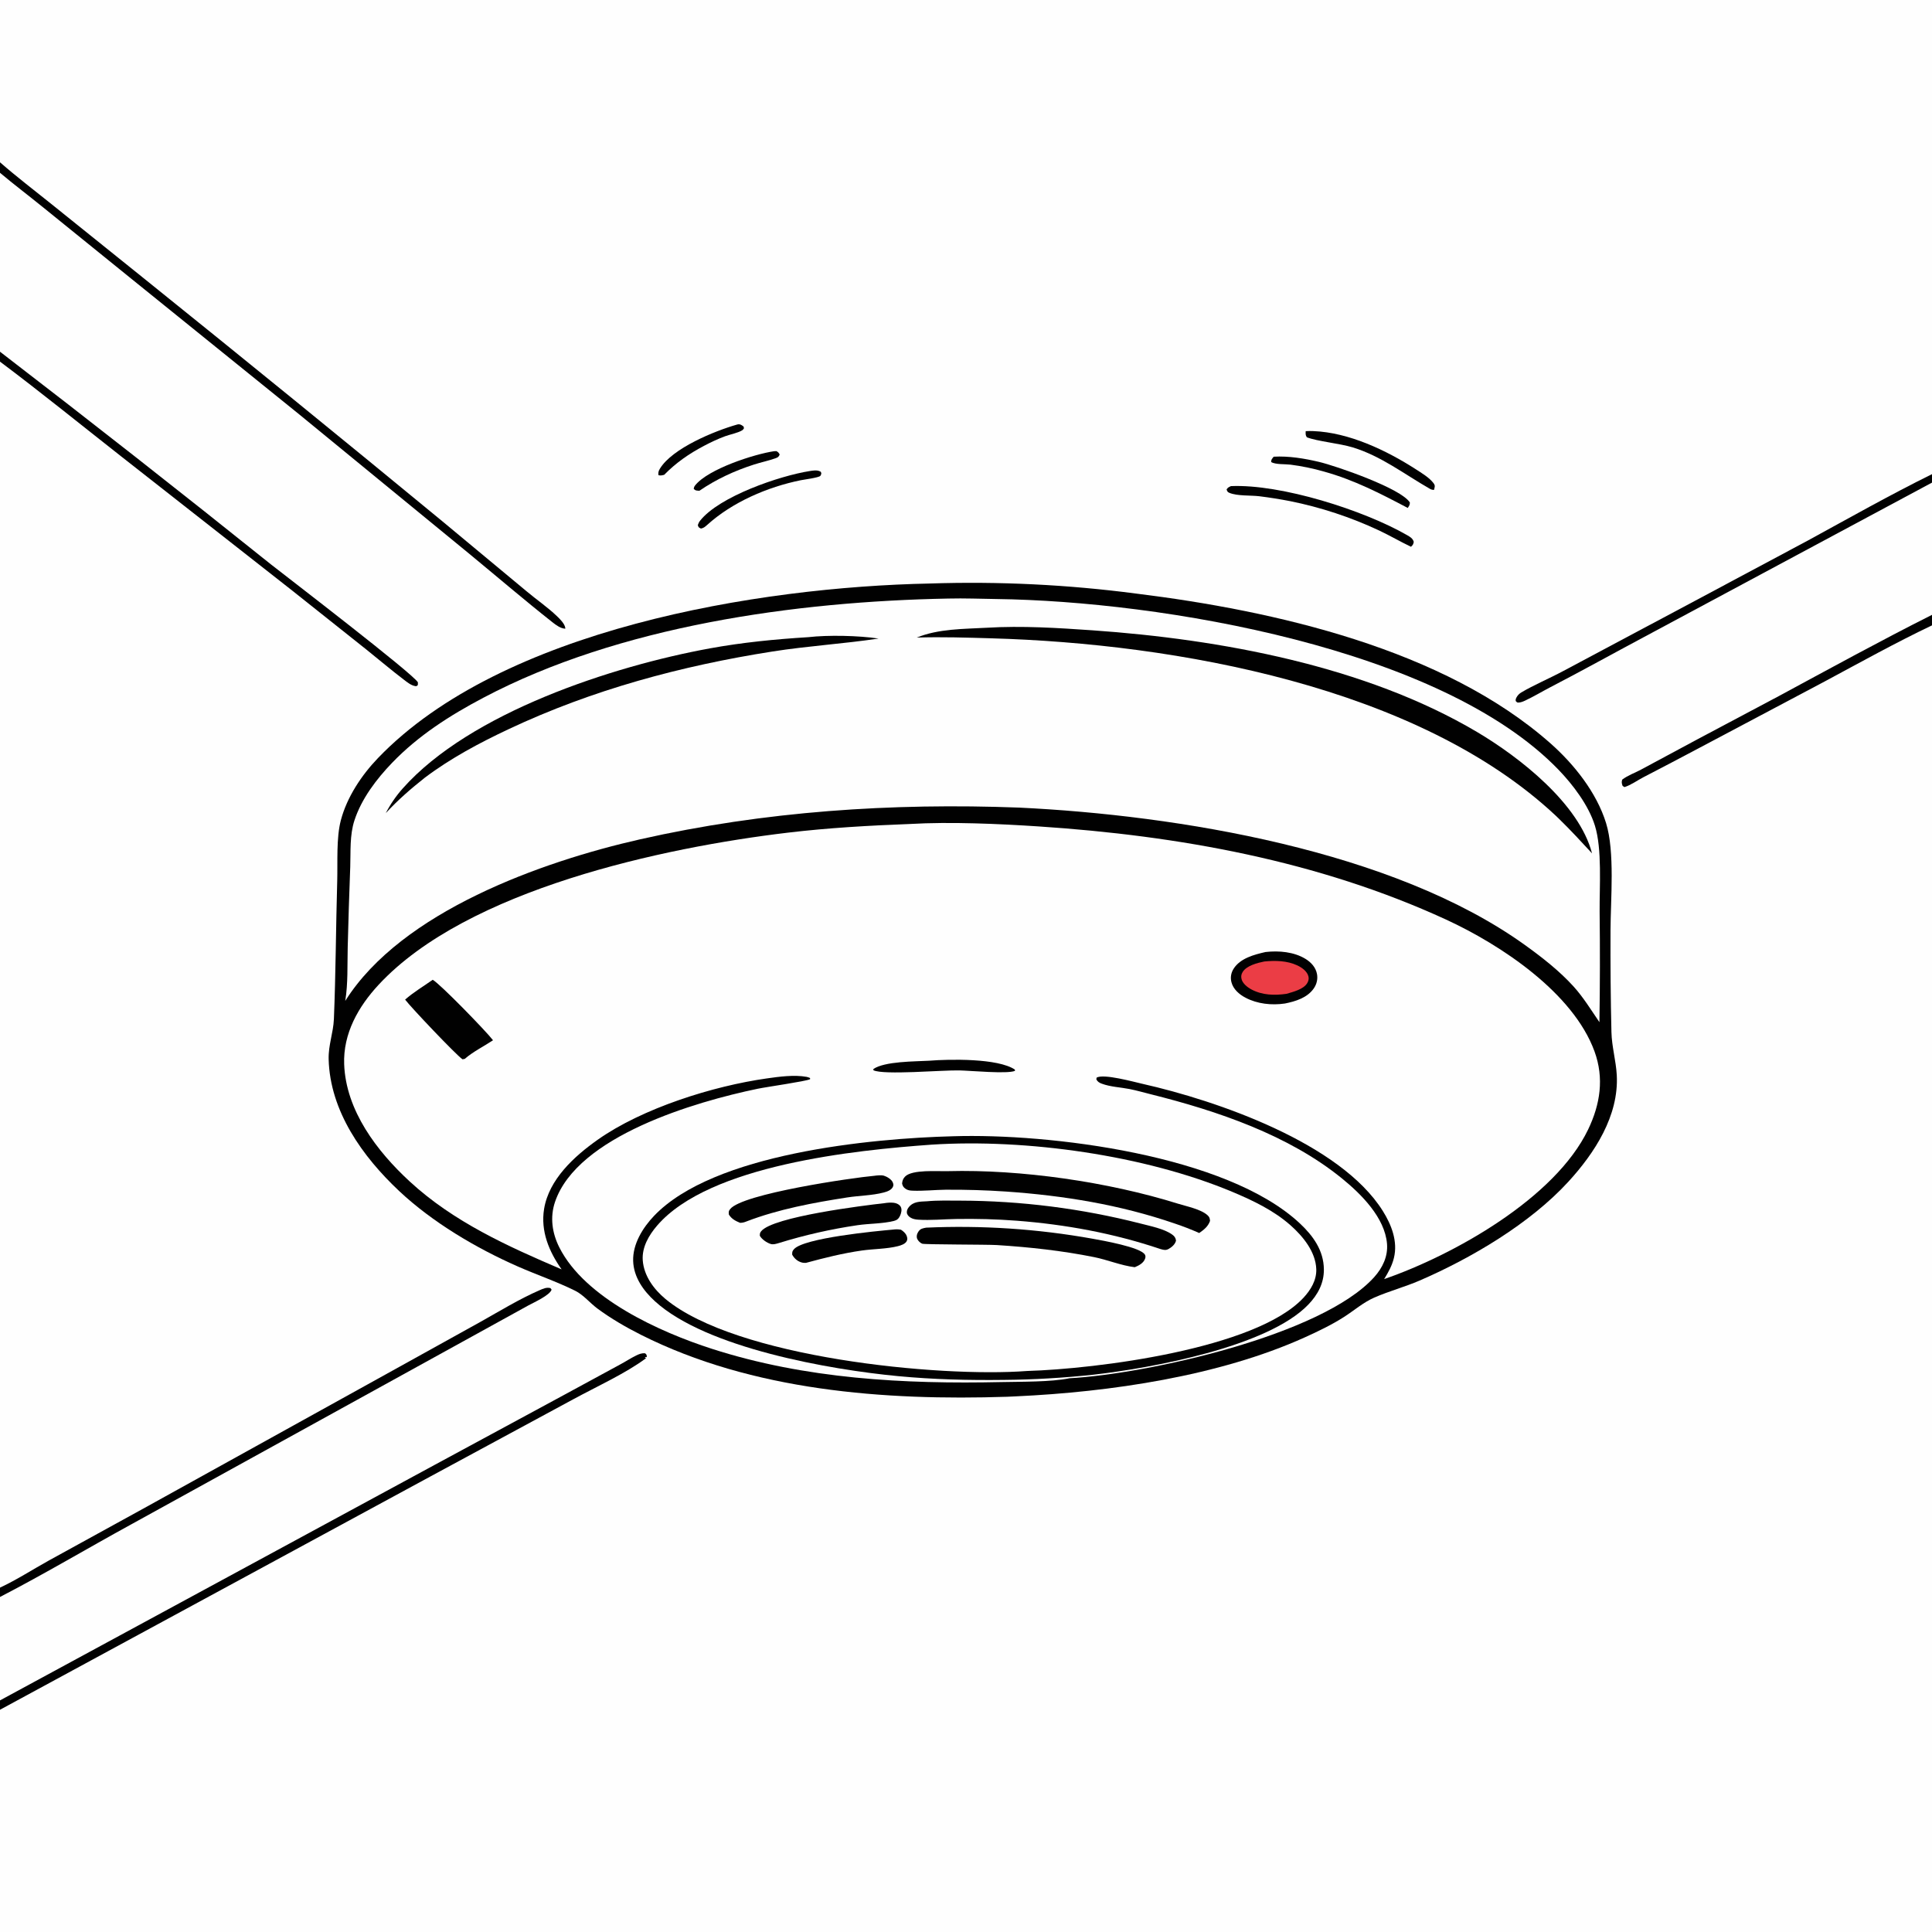 <?xml version="1.0" encoding="utf-8" ?>
<svg xmlns="http://www.w3.org/2000/svg" xmlns:xlink="http://www.w3.org/1999/xlink" width="1024" height="1024">
	<rect width="100%" height="100%" fill="#333333" stroke="none"/>
	<path fill="#FEFEFE" d="M0 0L1024 0L1024 251.309L1024 255.792L1024 325.877L1024 331.453L1024 1024L0 1024L0 906.204L0 901.247L0 846.422L0 841.48L0 191.665L0 186.413L0 91.587L0 86.021L0 0Z"/>
	<path fill="#010101" d="M410.282 239.148L411.509 239.106C412.539 239.679 412.653 239.91 413.251 240.877C412.75 242.176 412.292 242.441 410.969 242.911C407.282 244.221 403.348 245.017 399.611 246.22C389.303 249.538 379.662 253.984 370.722 260.1C370.606 260.1 370.489 260.109 370.373 260.099C368.961 259.976 368.603 260.08 367.672 259.068C367.791 258.366 367.97 257.858 368.418 257.292C375.316 248.573 399.732 240.707 410.282 239.148Z"/>
	<path fill="#010101" d="M390.546 225.061C390.776 225.005 391 224.916 391.235 224.894C392.141 224.809 392.792 225.117 393.511 225.625C394.353 226.221 394.093 225.956 394.311 227.032C394.023 227.363 393.817 227.789 393.447 228.025C391.211 229.451 386.932 230.257 384.332 231.215C380.485 232.633 376.79 234.382 373.164 236.294C365.198 240.493 358.348 245.219 352.042 251.656C350.89 251.948 350.166 252.142 348.996 251.863C348.791 250.503 349.037 249.611 349.774 248.399C356.389 237.526 378.858 228.389 390.546 225.061Z"/>
	<path fill="#010101" d="M429.236 249.655C430.904 249.407 432.974 249.043 434.543 249.804C435.31 250.175 435.073 250.112 435.324 251.033C435.148 251.429 435.092 251.904 434.797 252.221C433.891 253.191 426.135 254.183 424.446 254.526C406.789 258.113 388.202 266.102 374.79 278.242C373.708 279.19 372.991 279.861 371.527 280.155C370.29 279.51 370.275 279.633 369.859 278.318C370.162 277.46 370.453 276.753 371.023 276.031C381.217 263.109 413.173 252.187 429.236 249.655Z"/>
	<path fill="#010101" d="M675.081 242.06C683.059 241.6 691.378 242.992 699.116 244.817C707.978 246.907 742.577 258.806 747.255 266.326C747.238 267.723 746.905 268.027 746.141 269.224C731.631 261.576 717.714 254.369 701.78 249.952Q693.041 247.444 684.024 246.278C681.334 245.927 675.923 246.29 673.742 244.876C673.744 243.452 674.229 243.165 675.081 242.06Z"/>
	<path fill="#010101" d="M692.045 228.519C693.411 228.439 694.757 228.437 696.125 228.49C714.892 229.22 734.722 238.616 750.346 248.678C753.407 250.65 757.636 253.168 759.834 256.129C760.847 257.495 760.389 258.159 760.054 259.661C759.255 259.639 758.665 259.535 757.961 259.133C744.498 251.449 732.009 241.683 716.909 237.106C709.817 234.956 698.267 233.95 692.631 231.76C691.857 230.512 692.022 229.96 692.045 228.519Z"/>
	<path fill="#010101" d="M652.437 257.65C679.025 256.5 722.74 270.383 745.801 283.644C747.351 284.535 748.847 285.396 749.327 287.225C748.989 288.642 748.903 288.783 747.853 289.794C742.161 287.097 736.736 283.893 731.035 281.206Q725.389 278.557 719.594 276.251Q713.799 273.946 707.876 271.991Q701.954 270.036 695.925 268.44Q689.896 266.844 683.782 265.612Q675.651 264.037 667.432 263.014C662.775 262.46 655.811 262.97 651.603 261.22C650.515 260.768 650.52 260.432 650.111 259.403C650.85 258.32 651.233 258.222 652.437 257.65Z"/>
	<path fill="#010101" d="M1024 325.877L1024 331.453C1004.7 340.654 985.998 351.056 967.164 361.161L900.639 396.422Q885.883 404.27 871.039 411.951C867.839 413.606 864.38 416.155 860.988 417.174L860.008 416.528C859.535 415.183 859.409 414.61 859.791 413.227C862.796 410.951 866.424 409.69 869.735 407.93L899.952 391.696L942.88 368.902C969.78 354.384 996.693 339.611 1024 325.877Z"/>
	<path fill="#010101" d="M1024 255.792L871.301 337.67C854.796 346.462 838.46 355.564 821.855 364.165C817.382 366.481 812.978 369.158 808.429 371.294C807.274 371.836 806.099 372.325 804.809 372.38C803.99 372.415 803.916 372.087 803.37 371.575C803.335 371.146 803.282 370.89 803.424 370.439C803.557 370.017 803.852 369.485 804.111 369.098Q804.537 368.461 805.092 367.933Q805.648 367.405 806.306 367.012C812.896 363.087 821.382 359.509 828.36 355.756L898.558 318.355L958.093 286.555C979.949 274.626 1001.67 262.339 1024 251.309L1024 255.792Z"/>
	<path fill="#010101" d="M0 186.413Q72.337 242.01 143.523 299.076C152.585 306.195 218.958 357.087 221.497 361.654L221.473 363.08C220.689 363.679 220.916 363.774 220.073 363.642C217.872 363.296 215.828 361.591 214.089 360.272C207.325 355.143 200.831 349.582 194.193 344.283L154.861 313.006L64.279 241.939C42.879 225.135 21.772 207.995 0 191.665L0 186.413Z"/>
	<path fill="#010101" d="M0 841.48C8.964 837.294 17.33 831.836 25.984 827.054L75.98 799.576L212.023 724.249L254.501 700.699C264.732 694.975 275.262 688.504 286.007 683.83C287.914 683 289.651 682.206 291.746 682.717L292.354 683.533C291.472 686.504 282.896 690.356 280.164 691.838L69.291 808.09C46.171 820.743 23.403 834.326 0 846.422L0 841.48Z"/>
	<path fill="#010101" d="M0 86.021C8.774 93.702 18.086 100.773 27.168 108.083L77.123 148.241Q156.105 211.755 234.338 276.193L279.146 313.435C284.405 317.864 290.241 321.821 295.195 326.58C296.742 328.065 299.324 330.6 299.611 332.811C299.628 332.946 299.612 333.084 299.612 333.22C297.096 333.108 294.717 331.311 292.789 329.79C277.812 317.967 263.273 305.508 248.545 293.373L158.754 219.761L68.68 146.993L22.293 109.45C14.903 103.467 7.27 97.703 0 91.587L0 86.021Z"/>
	<path fill="#010101" d="M0 901.247L230.736 776.221L298.51 739.582L328.994 723.034C331.766 721.547 334.428 719.769 337.261 718.405C338.843 717.643 340.139 717.133 341.903 717.264C342.882 718.108 342.745 718.122 342.846 719.431L342.567 719.191L341.755 719.387L342.404 719.888C331.839 727.802 315.997 735.05 304.11 741.498L228.167 782.538L0 906.204L0 901.247Z"/>
	<path fill="#010101" d="M492.854 309.272Q520.269 308.37 547.666 309.709Q575.063 311.047 602.26 314.617C675.468 323.672 765.171 343.927 821.8 394.01C834.315 405.079 846.224 420.059 851.234 436.205C855.973 451.479 853.665 476.58 853.605 493.114C853.539 511.04 853.656 529.116 854.094 547.038C854.284 554.81 856.514 562.183 856.924 569.868C858.072 591.392 845.194 611.12 831.26 626.334C810.964 648.496 779.849 666.869 752.456 678.708C744.598 682.105 736.245 684.312 728.407 687.739C722.608 690.274 717.652 694.624 712.337 698.026C705.838 702.185 698.548 705.682 691.513 708.857C646.02 729.391 588.299 737.796 538.625 740.085Q536.215 740.229 533.803 740.311C468.761 742.441 398.752 737.165 339.753 707.491C331.846 703.514 323.714 698.798 316.62 693.537C312.761 690.675 309.177 686.272 304.921 684.158C295.081 679.27 284.452 675.662 274.38 671.228C252.33 661.521 229.195 647.828 211.588 631.29C192.198 613.077 174.896 588.997 174.192 561.399C174.001 553.905 176.679 547.357 176.975 540.096C177.965 515.726 178.036 491.249 178.736 466.856C179.021 456.898 178.18 444.114 180.674 434.695C183.919 422.437 191.646 410.842 200.346 401.782C265.957 333.455 401.459 311.118 492.854 309.272Z"/>
	<path fill="#FEFEFE" d="M502.631 317.244C511.127 317.024 519.721 317.385 528.223 317.497C615.069 318.645 763.649 343.322 826.042 407.975C833.723 415.935 841.981 426.848 845.311 437.515C849.223 450.048 847.73 469.823 847.835 483.252Q848.184 512.513 847.731 541.772C843.419 535.48 839.245 528.651 834.133 522.979C826.64 514.666 817.173 507.28 808.087 500.763C738.307 450.715 624.293 432.099 540.228 428.048C472.778 425.49 405.136 429.948 339.205 444.871C287.238 456.633 212.894 483.081 182.993 530.483C184.49 521.321 184.064 511.363 184.291 502.094Q184.822 480.77 185.636 459.455C185.904 451.346 185.297 442.694 187.837 434.891C191.594 423.35 199.519 412.941 207.834 404.297C221.801 389.777 238.537 379.134 256.25 369.787C328.39 331.716 421.652 318.781 502.631 317.244Z"/>
	<path fill="#010101" d="M428.374 337.716C438.94 336.502 455.127 336.858 465.657 338.447C447.03 341.24 428.204 342.362 409.556 345.289C361.158 352.885 313.944 365.565 269.529 386.494C254.062 393.782 238.945 401.826 225.244 412.132C217.845 417.97 210.881 424.025 204.486 430.956Q206.303 427.427 208.549 424.154Q210.795 420.88 213.434 417.915C249.223 377.602 324.887 353.041 376.155 343.667C393.436 340.507 410.854 338.796 428.374 337.716Z"/>
	<path fill="#010101" d="M523.161 332.71C541.64 331.607 560.565 332.79 579.002 334.077C646.852 338.812 723.679 352.932 782.781 387.923C805.287 401.247 836.991 425.96 843.809 452.298C838.158 446.183 832.535 440.059 826.565 434.25Q825.612 433.293 824.625 432.372C751.546 363.819 622.664 341.123 525.66 338.323C512.375 337.939 499.221 337.508 485.929 337.922C497.41 333.205 510.907 333.396 523.161 332.71Z"/>
	<path fill="#FEFEFE" d="M482.349 436.724C503.561 435.483 529.483 436.633 550.668 438.034C624.59 442.922 698.672 456.214 766.373 487.36C795.498 500.76 833.852 526.234 845.143 557.319C850.287 571.482 848.172 585.274 841.738 598.667C824.262 635.048 770.583 665.185 733.628 677.945C735.832 674.375 737.802 670.841 738.806 666.731C740.948 657.956 737.513 649.153 732.891 641.797C710.299 605.839 644.958 583.32 605.459 574.437C601.035 573.442 584.797 568.926 581.21 571.197L581.099 572.142C581.831 573.403 582.654 573.883 583.982 574.38C588.528 576.081 593.875 576.268 598.634 577.205C602.412 577.949 606.218 579.051 609.959 579.986C645.079 588.765 682.868 601.499 711.3 624.62C721.446 632.87 733.994 645.337 735.145 659.212C735.701 665.921 732.785 671.965 728.391 676.863C700.662 707.773 607.903 728.264 566.893 730.498C556.987 732.537 541.16 732.297 530.844 732.523C479.122 733.658 426.94 730.876 377.34 714.905C349.614 705.978 310.063 688.126 296.468 661.172C292.651 653.602 291.408 645.205 294.177 637.032C305.988 602.169 368.504 583.931 401.545 577.073C406.522 576.04 427.098 573.139 429.371 571.997L429.331 571.365C428.719 571.104 428.17 570.876 427.511 570.757C420.947 569.569 413.078 570.647 406.534 571.57C377.921 575.601 340.467 587.361 316.762 604.108C304.424 612.826 290.959 625.045 288.383 640.746C286.454 652.503 290.995 663.374 297.669 672.791C268.993 660.522 240.394 647.625 217.176 626.222C199.809 610.212 183.342 588.648 182.416 564.103C181.801 547.822 189.902 533.528 200.711 521.902C247.634 471.431 351.43 449.201 417.604 441.325C439.144 438.762 460.689 437.559 482.349 436.724Z"/>
	<path fill="#010101" d="M492.284 562.215C503.293 561.327 528.879 560.843 537.888 566.892L537.961 567.562C534.11 569.335 514.283 567.452 508.539 567.337C499.534 567.117 468.529 569.91 462.927 567.259L462.916 566.597C468.953 562.484 484.793 562.639 492.284 562.215Z"/>
	<path fill="#010101" d="M229.35 519.306C233.317 521.531 257.608 546.513 261.312 551.353C256.306 554.699 250.895 557.268 246.316 561.24L245.114 561.443C241.404 558.789 217.979 534.099 214.717 529.813C219.088 525.948 224.552 522.685 229.35 519.306Z"/>
	<path fill="#010101" d="M670.776 504.585C677.833 503.79 685.814 504.465 691.991 508.257C694.953 510.076 697.396 512.767 698.037 516.275C698.527 518.952 697.882 521.639 696.342 523.868C692.893 528.863 686.651 530.757 681.005 531.886C674.024 532.913 666.428 532.122 660.114 528.791C656.81 527.047 653.644 524.324 652.681 520.569C652.047 518.097 652.471 515.624 653.829 513.47C657.358 507.873 664.737 505.972 670.776 504.585Z"/>
	<path fill="#EB3D45" d="M670.112 509.607C675.93 509.039 682.122 509.142 687.525 511.648C689.953 512.775 692.836 514.766 693.506 517.544C693.819 518.837 693.511 519.996 692.838 521.111C690.856 524.393 685.331 525.719 681.886 526.744C675.527 527.665 669.035 527.501 663.238 524.401C661.167 523.293 658.551 521.261 658.018 518.82C657.713 517.419 657.898 516.418 658.633 515.191C660.66 511.807 666.495 510.33 670.112 509.607Z"/>
	<path fill="#010101" d="M505.072 602.242C556.221 600.606 650.127 612.083 688.939 648.416C695.965 654.993 701.574 662.751 701.684 672.775C701.765 680.149 698.424 686.264 693.446 691.446C671.773 714.003 609.618 725.215 579.503 728.619Q555.944 731.15 532.25 731.378C513.349 731.612 494.713 731.158 475.88 729.367C440.091 725.964 374.461 714.581 347.16 689.724C341.025 684.138 335.855 676.924 335.587 668.327C335.307 659.348 340.668 650.721 346.667 644.427C378.172 611.371 461.477 603.355 505.072 602.242Z"/>
	<path fill="#FEFEFE" d="M493.461 606.71L493.986 606.674C543.896 603.496 606.783 612.288 653.086 631.68C664.039 636.267 675.108 641.538 684.062 649.482C690.642 655.321 697.321 663.467 697.653 672.674C697.863 678.527 694.714 683.708 690.855 687.854C665.501 715.091 580.699 725.591 544.437 726.646C497.253 730.205 390.116 719.51 352.731 688.504C346.571 683.394 341.271 676.234 340.674 667.995C340.17 661.051 343.935 654.633 348.323 649.545C376.067 617.376 453.506 609.578 493.461 606.71Z"/>
	<path fill="#010101" d="M473.317 651.709C474.883 651.513 475.981 651.511 477.534 651.781C478.74 652.553 479.982 653.614 480.528 654.992C480.946 656.047 481.103 656.978 480.483 657.99C479.615 659.407 477.445 660.105 475.924 660.489C469.917 662.005 463.054 661.916 456.861 662.793C446.835 664.214 437.005 666.679 427.242 669.327C426.633 669.39 425.884 669.367 425.278 669.229C422.888 668.684 421.012 667.096 419.868 664.986C419.882 663.603 419.844 663.226 420.804 662.119C425.992 656.143 464.455 652.489 473.317 651.709Z"/>
	<path fill="#010101" d="M468.809 637.701C470.261 637.439 472.279 637.32 473.747 637.5C475.079 637.664 476.73 638.393 477.399 639.61C478.196 641.059 477.667 643.085 476.996 644.492C476.297 645.957 475.364 646.734 473.796 647.122C467.68 648.634 460.853 648.468 454.592 649.367Q443.991 650.921 433.541 653.29Q423.091 655.659 412.856 658.829C411.449 659.225 409.957 659.766 408.503 659.334C406.482 658.735 403.689 656.82 402.721 654.962C402.75 653.853 402.711 653.491 403.44 652.582C409.624 644.876 457.916 638.915 468.809 637.701Z"/>
	<path fill="#010101" d="M463.292 623.206C464.65 622.998 467.179 622.762 468.449 623.133C470.004 623.587 472.448 625.019 473.13 626.587C473.464 627.353 473.67 628.004 473.366 628.798C472.615 630.759 470.248 631.567 468.372 632.058C462.237 633.663 455.403 633.686 449.105 634.663C431.178 637.445 412.622 640.877 395.628 647.393C394.425 647.892 393.581 648.089 392.279 648.135C389.819 647.123 387.74 646.047 386.307 643.733C386.218 642.376 386.094 641.99 386.982 640.859C393.43 632.645 452.233 624.17 463.292 623.206Z"/>
	<path fill="#010101" d="M490.876 650.681Q501.926 650.188 512.986 650.307Q524.046 650.427 535.083 651.159Q546.119 651.892 557.098 653.234Q568.077 654.577 578.965 656.526C584.264 657.488 604.473 660.999 606.823 664.974C607.221 665.648 607.183 666.37 606.922 667.108C606.076 669.497 603.621 670.77 601.448 671.644C594.275 670.789 587.025 667.726 579.877 666.292C562.886 662.884 545.742 661.013 528.462 659.912C523.401 659.589 490.096 659.676 488.824 659.192C487.577 658.717 486.15 657.244 485.934 655.926C485.746 654.776 486.155 653.711 486.781 652.772C487.863 651.149 489.111 651.038 490.876 650.681Z"/>
	<path fill="#010101" d="M491.233 636.703C497.055 636.159 503.159 636.357 509.004 636.363Q521.074 636.396 533.118 637.174Q545.163 637.953 557.137 639.474Q569.11 640.995 580.967 643.254Q592.824 645.512 604.518 648.499C609.686 649.865 616.819 651.21 621.173 654.263C622.433 655.147 623.095 655.965 623.318 657.533C622.838 659.496 621.223 660.89 619.528 661.894C618.021 662.786 616.907 662.544 615.334 662.091C615.182 662.047 615.031 661.999 614.879 661.954C590.193 653.666 564.782 648.986 538.83 646.997C528.197 646.182 517.347 645.908 506.681 646.091C500.094 646.204 493.235 646.879 486.67 646.45C485.219 646.355 483.665 646.093 482.438 645.259C481.527 644.641 480.684 643.754 480.641 642.596C480.602 641.537 481.039 640.598 481.699 639.793C484.201 636.74 487.651 636.908 491.233 636.703Z"/>
	<path fill="#010101" d="M502.431 620.729C541.074 619.712 587.452 626.428 624.413 637.994C628.892 639.396 636.517 640.889 640.034 644.115C641.1 645.092 641.211 645.725 641.345 647.117C640.261 650.125 638.161 651.738 635.604 653.523C631.317 651.616 627.034 649.968 622.586 648.475C593.546 638.504 563.871 633.691 533.282 631.546Q517.294 630.467 501.269 630.573C495.456 630.64 489.536 631.317 483.74 631.088C482.381 631.034 481.23 630.913 480.068 630.152C478.866 629.364 478.477 628.696 478.121 627.343C478.272 625.821 478.577 624.819 479.645 623.674C483.324 619.731 496.963 620.9 502.431 620.729Z"/>
</svg>
